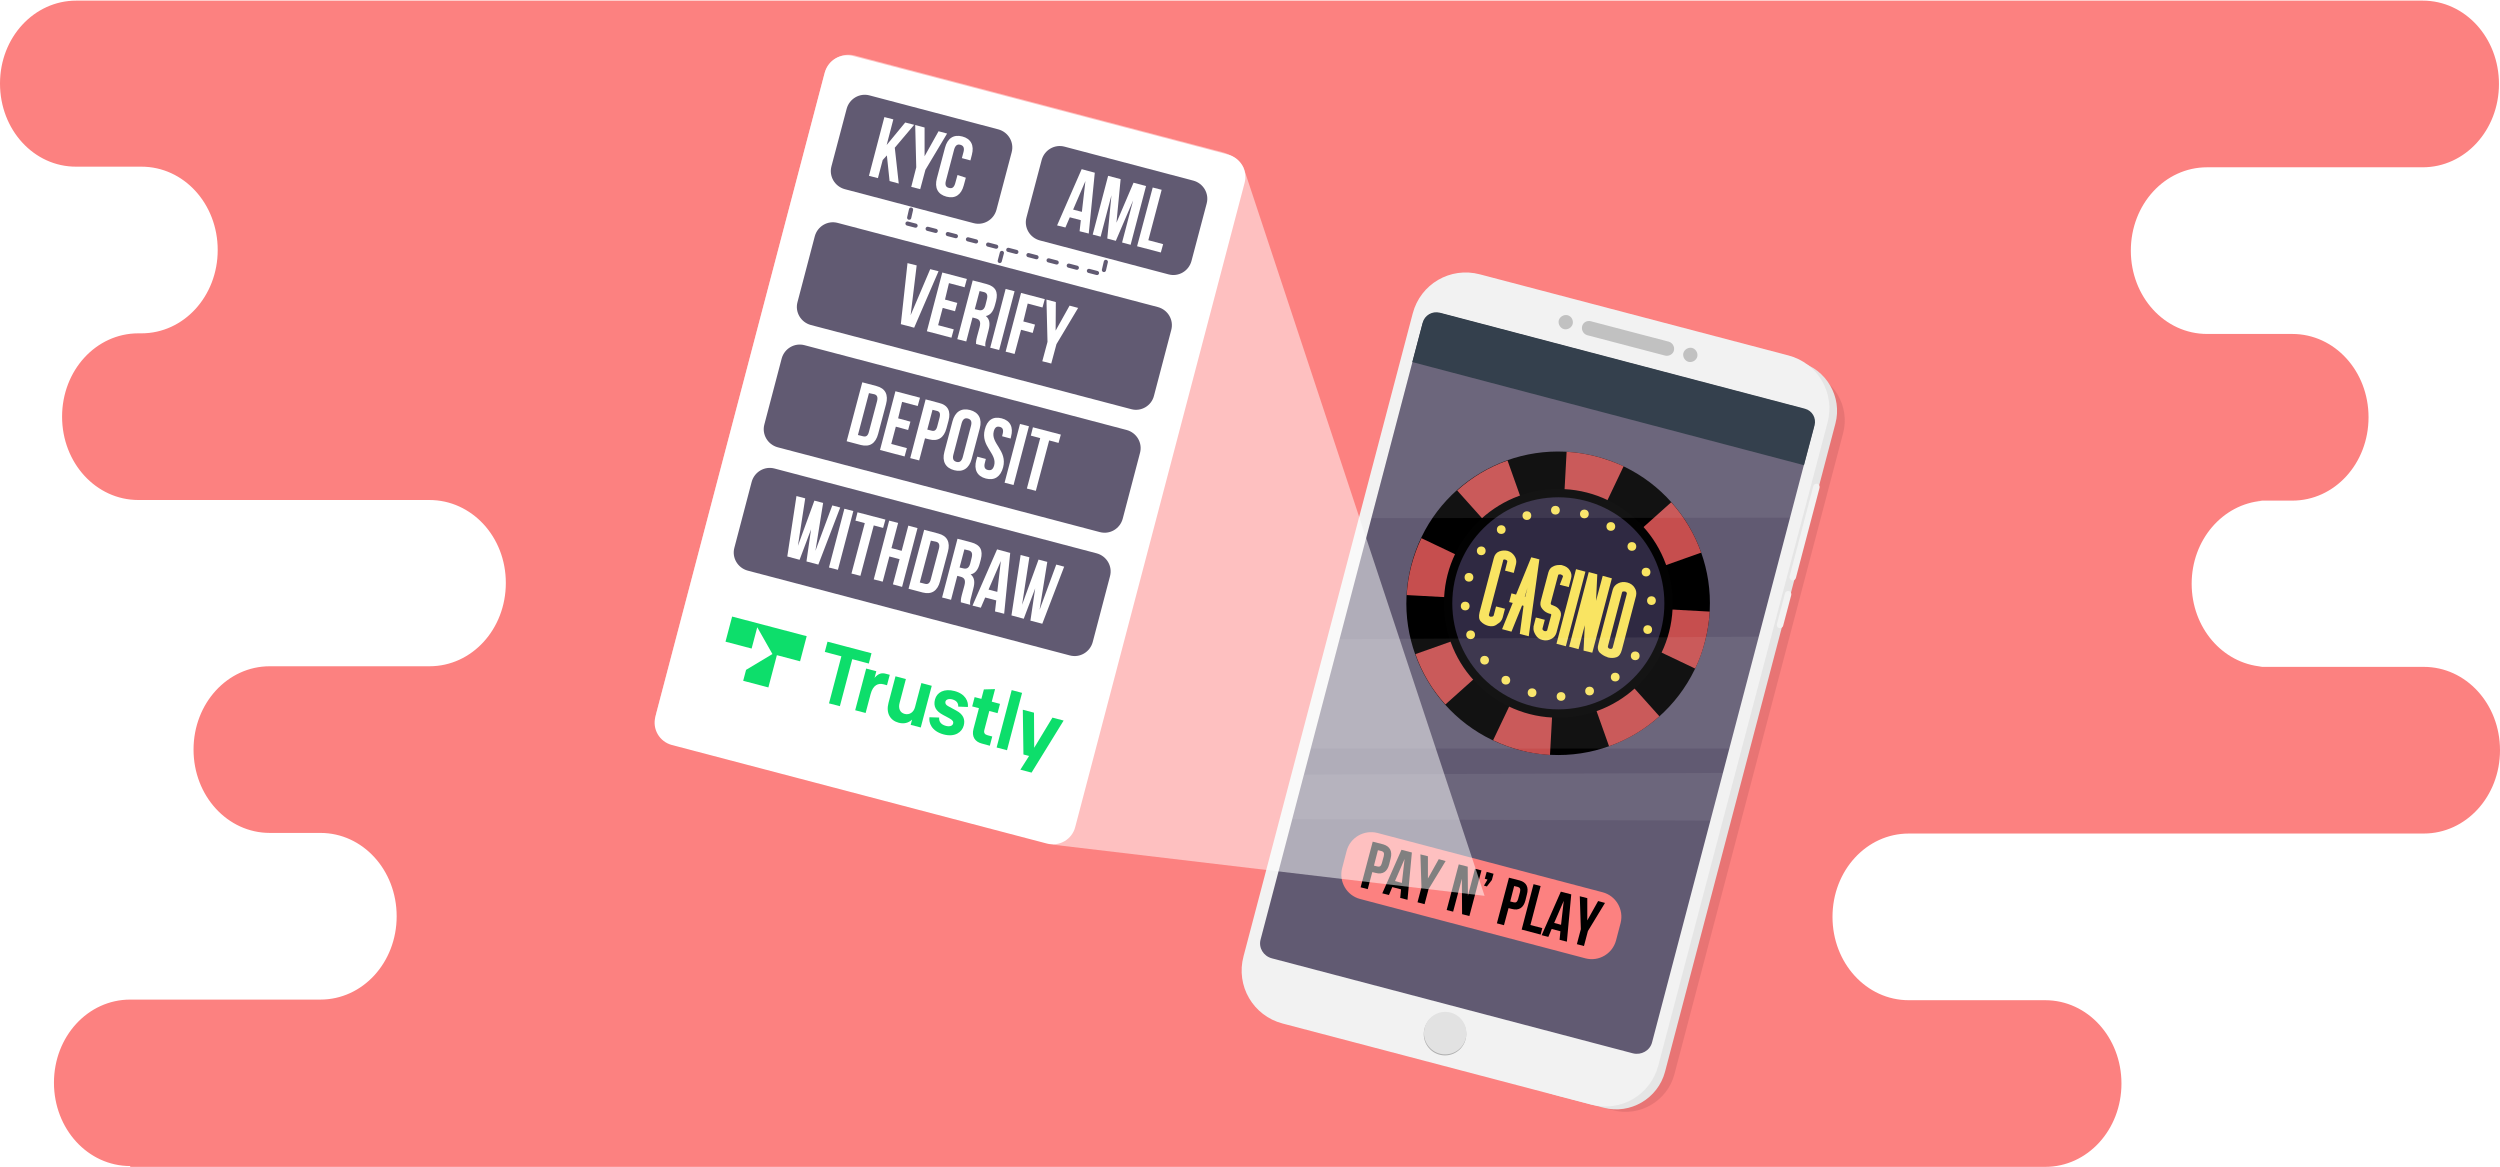 <?xml version="1.0" encoding="UTF-8"?> <!-- Generator: Adobe Illustrator 26.1.0, SVG Export Plug-In . SVG Version: 6.00 Build 0) --> <svg xmlns="http://www.w3.org/2000/svg" xmlns:xlink="http://www.w3.org/1999/xlink" version="1.1" id="Layer_1" x="0px" y="0px" viewBox="0 0 1200 560" style="enable-background:new 0 0 1200 560;" xml:space="preserve"> <style type="text/css"> .st0{fill-rule:evenodd;clip-rule:evenodd;fill:#DBEAFE;} .st1{fill:none;} .st2{fill:#FC8180;} .st3{fill:#FFFFFF;} .st4{fill:#615A72;} .st5{opacity:0;fill:#514D60;} .st6{fill:#DBEAFE;} .st7{fill-rule:evenodd;clip-rule:evenodd;fill:#494456;} .st8{fill-rule:evenodd;clip-rule:evenodd;fill:#605870;stroke:#494456;stroke-miterlimit:10;} .st9{fill:#EFF5FF;} .st10{fill:#DBEAFF;} .st11{fill-rule:evenodd;clip-rule:evenodd;fill:#FBC23C;} .st12{opacity:0.1;fill-rule:evenodd;clip-rule:evenodd;enable-background:new ;} .st13{fill-rule:evenodd;clip-rule:evenodd;fill:#FFFFFF;} .st14{fill-rule:evenodd;clip-rule:evenodd;fill:#FBC33C;} .st15{opacity:0.39;fill-rule:evenodd;clip-rule:evenodd;fill:#FDD454;} .st16{fill-rule:evenodd;clip-rule:evenodd;fill:#7D4621;} .st17{opacity:0.76;fill-rule:evenodd;clip-rule:evenodd;fill:#86B75F;} .st18{fill-rule:evenodd;clip-rule:evenodd;fill:#AADE87;} .st19{fill:#E6E7E8;} .st20{fill-rule:evenodd;clip-rule:evenodd;fill:#FCF5FA;} .st21{fill:#99C67B;} .st22{fill-rule:evenodd;clip-rule:evenodd;fill:#FC8180;} .st23{fill:#CECBCB;} .st24{fill:#DA4643;} .st25{fill:#DD6868;} .st26{fill:#B73B3B;} .st27{fill:none;stroke:#615A72;stroke-width:10;stroke-linecap:round;stroke-miterlimit:10;} .st28{fill:none;stroke:#615A72;stroke-width:10;stroke-linecap:round;stroke-miterlimit:10;stroke-dasharray:4.247,21.235;} .st29{fill:none;stroke:#615A72;stroke-width:10;stroke-linecap:round;stroke-miterlimit:10;stroke-dasharray:3.49,17.453;} .st30{fill:none;stroke:#615A72;stroke-width:10;stroke-linecap:round;stroke-miterlimit:10;stroke-dasharray:4.187,20.937;} .st31{fill:#DBDBDA;} .st32{fill:#CCCECB;} .st33{fill:#E8E7E7;} .st34{fill:#E5E6E6;} .st35{opacity:0.7;fill-rule:evenodd;clip-rule:evenodd;fill:#AADE87;} .st36{fill:#008AC9;} .st37{fill:#E3001B;} .st38{fill:#F69220;} .st39{fill:#606060;} .st40{clip-path:url(#SVGID_00000092458361652134709810000005622982623594174607_);} .st41{fill:url(#path10283_00000077287942818382829550000007401194090341730439_);} .st42{fill:#231F20;} .st43{fill:#FF5F00;} .st44{fill:#EB001B;} .st45{fill:#F79E1B;} .st46{fill:#414141;} .st47{fill:#BD202E;} .st48{fill:#F7931A;} .st49{fill:#4D4D4D;} .st50{fill:#FF0000;} .st51{fill:url(#SVGID_00000092440248564885414660000005586267916050221737_);} .st52{fill:url(#SVGID_00000096770531656812525210000017344241126241689731_);} .st53{fill:#E7E6E6;} .st54{fill:url(#SVGID_00000157279742679400070370000007635516688356184996_);} .st55{fill:url(#SVGID_00000024001230704450228440000005771474231228049830_);} .st56{opacity:0.71;fill:url(#SVGID_00000111185319865720413840000009552312639058374836_);enable-background:new ;} .st57{fill:url(#SVGID_00000170984087059728311780000001461705235908198307_);} .st58{opacity:0.57;fill:#1887B2;enable-background:new ;} .st59{fill:#2D9DD3;} .st60{fill:#FBC33C;} .st61{opacity:0.38;fill:#615A72;} .st62{fill:#8F88A5;} .st63{opacity:0.75;fill:#615A72;} .st64{opacity:0.79;} .st65{fill-rule:evenodd;clip-rule:evenodd;fill:#FFAB06;} .st66{fill-rule:evenodd;clip-rule:evenodd;fill:#FFBB35;} .st67{fill-rule:evenodd;clip-rule:evenodd;fill:#FFD581;} .st68{opacity:0.103;} .st69{fill:#F9F9F9;} .st70{fill:#C16161;} .st71{fill:url(#SVGID_00000101799064733257715330000003164100168829920130_);} .st72{fill:url(#SVGID_00000175318848407836939930000015491423428087691173_);} .st73{fill:url(#SVGID_00000087372048061184666170000002673091549321029014_);} .st74{fill:url(#SVGID_00000065753911252297407780000004720908363480875138_);} .st75{fill:url(#SVGID_00000094576161759034086010000001318929219240389795_);} .st76{fill:url(#SVGID_00000025434778054469038350000013622372414168867717_);} .st77{fill:url(#SVGID_00000090977860870329391160000001252812072780439949_);} .st78{fill:url(#SVGID_00000164471805791749782270000002050429972308790967_);} .st79{fill:url(#SVGID_00000150060143473386548930000014895410388561659322_);} .st80{fill:url(#SVGID_00000101103140220938299920000003828694605060103562_);} .st81{fill:url(#SVGID_00000129179280982264972140000003549059656842290860_);} .st82{fill:url(#SVGID_00000154397646798930773730000017671035322038733952_);} .st83{fill:url(#SVGID_00000042699026204215707320000006581369664697785535_);} .st84{fill:url(#SVGID_00000157296231157857843900000001583410346420445089_);} .st85{fill:url(#SVGID_00000125598008133422824100000015345059986269204655_);} .st86{fill:url(#SVGID_00000166654734785215649320000005047113162748104600_);} .st87{fill:url(#SVGID_00000016060826324468086520000002090732722465877397_);} .st88{fill:url(#SVGID_00000167391114425836298020000014865004054935008442_);} .st89{fill:url(#SVGID_00000042732451328667567020000003333579414859038871_);stroke:#5E5E5E;stroke-width:0.5;stroke-miterlimit:10;} .st90{fill:#EBEAD9;} .st91{fill:#AADE87;} .st92{fill:#B5B5B5;} .st93{fill:#00A3E9;} .st94{fill:#37373A;} .st95{fill:#1A1A1A;} .st96{fill:#11466B;} .st97{fill:#FF9735;} .st98{fill-rule:evenodd;clip-rule:evenodd;fill:#FF0000;} .st99{fill:#036B87;} .st100{fill:#0296C9;} .st101{opacity:0.6;fill:#BA8C25;} .st102{fill:#8EB76E;} .st103{fill:#FCFCFC;} .st104{fill:#BF550C;} .st105{fill:#F97923;} .st106{opacity:0.45;fill:#F99755;} .st107{fill:#545172;} .st108{fill:#716B94;} .st109{opacity:0.45;fill:#8480AA;} .st110{fill:#FAFAFC;} .st111{opacity:0.45;fill:#F9C364;} .st112{opacity:0.5;fill:#077CA5;} .st113{opacity:0.35;fill:#C0ED9D;} .st114{fill-rule:evenodd;clip-rule:evenodd;fill:#00A3E9;} .st115{opacity:0.79;fill:#0285B2;} .st116{fill-rule:evenodd;clip-rule:evenodd;fill:#F79500;} .st117{fill-rule:evenodd;clip-rule:evenodd;fill:#FFE365;} .st118{fill-rule:evenodd;clip-rule:evenodd;fill:#E5E5E5;} .st119{fill-rule:evenodd;clip-rule:evenodd;fill:#D1D1D1;} .st120{fill:#CD1E2F;} .st121{fill-rule:evenodd;clip-rule:evenodd;fill:#F8DF3A;} .st122{fill-rule:evenodd;clip-rule:evenodd;fill:#F59300;} .st123{fill-rule:evenodd;clip-rule:evenodd;fill:#CD1E2F;stroke:#F79500;stroke-width:3;stroke-miterlimit:10;} .st124{fill:#CD3414;} .st125{opacity:0.7;} .st126{fill:#FFCE45;} .st127{fill:#FE5629;} .st128{fill:#FCAB28;} .st129{fill:#FFD733;} .st130{fill:#FFE266;} .st131{fill:#FFE266;stroke:#F9F9F7;stroke-width:3;stroke-miterlimit:10;} .st132{fill:#615A72;stroke:#FFFFFF;stroke-width:5.000000e-02;stroke-miterlimit:10;} .st133{fill-rule:evenodd;clip-rule:evenodd;fill:#615A72;stroke:#FFFFFF;stroke-width:5.000000e-02;stroke-miterlimit:10;} .st134{fill:#272728;} .st135{fill:#161616;} .st136{fill:#444444;} .st137{opacity:0.42;fill:#272728;} .st138{fill:#615A72;stroke:#FFFFFF;stroke-miterlimit:10;} .st139{fill:none;stroke:#444444;stroke-width:6;stroke-miterlimit:10;} .st140{fill-rule:evenodd;clip-rule:evenodd;fill:#2E3235;} .st141{fill-rule:evenodd;clip-rule:evenodd;fill:#E5E5E0;} .st142{fill-rule:evenodd;clip-rule:evenodd;fill:#000268;} .st143{fill-rule:evenodd;clip-rule:evenodd;fill:#FF0007;} .st144{opacity:0.3;fill-rule:evenodd;clip-rule:evenodd;fill:url(#SVGID_00000015323504069301100630000006007649161841451195_);} .st145{opacity:0.35;fill-rule:evenodd;clip-rule:evenodd;fill:#ADA7C9;} .st146{fill:#13252F;} .st147{fill:#AC4208;} .st148{fill:#38A995;} .st149{fill:#5CD6C1;} .st150{fill:#FFD86F;} .st151{fill:#A05849;} .st152{fill:#9D3208;} .st153{fill:#60E0CB;} .st154{fill:#3AB09C;} .st155{fill:#FE9290;} .st156{fill:#FF604B;} .st157{fill:#A25450;} .st158{fill:#E6B648;} .st159{fill:#FBC33C;stroke:#FFFFFF;stroke-width:3;stroke-miterlimit:10;} .st160{fill:#37373A;stroke:#FCFCFC;stroke-width:3;stroke-miterlimit:10;} .st161{fill:#FCFCFC;stroke:#21A73F;stroke-width:3;stroke-miterlimit:10;} .st162{fill:#FFC2C2;} .st163{fill:#FF5A51;} .st164{clip-path:url(#SVGID_00000041983919601698842950000002628006367391406247_);} .st165{fill-rule:evenodd;clip-rule:evenodd;fill:#21A73F;} .st166{fill:#FDFEFD;} .st167{fill:#0ADF65;} .st168{fill:#0EDF67;} .st169{fill:#16E06C;} .st170{fill:#01DF63;} .st171{fill:#FCFEFD;} .st172{fill:#18E16D;} .st173{fill:#1AE16D;} .st174{fill:#A9E0E5;} .st175{clip-path:url(#SVGID_00000131368731104332233170000007741593882971028613_);fill:#FFFFFF;} .st176{clip-path:url(#SVGID_00000131368731104332233170000007741593882971028613_);} .st177{fill:#C17E2F;} .st178{clip-path:url(#SVGID_00000071544996586331508310000012422372897148629435_);fill:#DBA78A;} .st179{fill:#FBD1B9;} .st180{fill:#FFB753;} .st181{fill:#262B44;} .st182{fill:#E8525F;} .st183{fill:#C62F45;} .st184{fill:#521F4D;} .st185{fill:#E5B59E;} .st186{fill:#AAAAAA;} .st187{fill:#8C8C8C;} .st188{fill:#CECECE;} .st189{fill:#FFE6E1;} .st190{fill:#EE938B;} .st191{fill:#D16363;} .st192{fill:#FFB647;} .st193{fill:#EDB8B7;} .st194{fill:#8FA5E8;} .st195{opacity:0.53;} .st196{fill:#D39898;} .st197{opacity:0.5;fill:#D39898;} .st198{fill:#F4BEAB;} .st199{opacity:0.6;} .st200{fill:#CE9A8A;} .st201{fill:none;stroke:#615A72;stroke-width:2;stroke-linecap:round;stroke-miterlimit:10;} .st202{fill:none;stroke:#615A72;stroke-width:2;stroke-linecap:round;stroke-miterlimit:10;stroke-dasharray:2.261,3.957;} .st203{fill:none;stroke:#615A72;stroke-width:2;stroke-linecap:round;stroke-miterlimit:10;stroke-dasharray:4.467,7.817;} .st204{fill:#161515;} .st205{fill:#232323;} .st206{fill:#353535;} .st207{fill:#7C7C7C;} .st208{fill:#E5E3E3;} .st209{opacity:0.22;fill-rule:evenodd;clip-rule:evenodd;fill:#FFFFFF;} .st210{opacity:0.33;fill-rule:evenodd;clip-rule:evenodd;fill:#FFFFFF;} .st211{fill-rule:evenodd;clip-rule:evenodd;fill:#D4E7EE;} .st212{fill:#D4E7EE;} .st213{fill-rule:evenodd;clip-rule:evenodd;fill:#D8D8D8;} .st214{fill:#7DB254;} .st215{fill:#EDA845;} .st216{fill:#D1D9E0;} .st217{fill:#2B3D55;} .st218{filter:url(#Adobe_OpacityMaskFilter);} .st219{filter:url(#Adobe_OpacityMaskFilter_00000168106654464237713650000014766726425256850863_);} .st220{mask:url(#XMLID_00000010284165123774650930000004382548558193611911_);fill:url(#XMLID_00000173852724665292824130000006658686395854447760_);} .st221{filter:url(#Adobe_OpacityMaskFilter_00000142149050508526619910000013959128713397900952_);} .st222{filter:url(#Adobe_OpacityMaskFilter_00000029035626268867541710000006746996565304640164_);} .st223{mask:url(#XMLID_00000152949573888382305600000008635703623363473285_);fill:url(#XMLID_00000046342027460654823300000011242828865988874396_);} .st224{opacity:0.2;fill:url(#XMLID_00000039843575389807810290000001619462893709623482_);} .st225{fill:#E0D5A8;} .st226{clip-path:url(#XMLID_00000093879952948842104590000007229855670974542470_);} .st227{fill-rule:evenodd;clip-rule:evenodd;fill:#E0D5A8;} .st228{clip-path:url(#SVGID_00000075875910711021064860000014734639774796030141_);} .st229{fill:#FFBE57;} .st230{fill:#4C4C4C;} .st231{fill:#51504F;} .st232{fill-rule:evenodd;clip-rule:evenodd;fill:#455A75;} .st233{fill-rule:evenodd;clip-rule:evenodd;fill:#CCCCCC;} .st234{fill:#35241A;} .st235{fill:#455A75;} .st236{fill-rule:evenodd;clip-rule:evenodd;fill:#EDA845;} .st237{fill-rule:evenodd;clip-rule:evenodd;fill:url(#rect1061_00000053533003200431369310000006648645841257675191_);} .st238{fill:#B9736D;} .st239{fill-rule:evenodd;clip-rule:evenodd;fill:url(#path1137_00000060016888896190448550000016554658177852129707_);} .st240{fill-rule:evenodd;clip-rule:evenodd;fill:url(#path1149_00000031185194773998847070000011495635009417039764_);} .st241{fill-rule:evenodd;clip-rule:evenodd;fill:#334458;} .st242{fill:#FAFBFC;} .st243{fill-rule:evenodd;clip-rule:evenodd;fill:#EAEAEA;} .st244{fill:#CCCCCC;} .st245{fill:none;stroke:#615A72;stroke-width:10;stroke-linecap:round;stroke-miterlimit:10;stroke-dasharray:4.19,20.951;} .st246{fill:none;stroke:#615A72;stroke-width:10;stroke-linecap:round;stroke-miterlimit:10;stroke-dasharray:4.27,21.349;} .st247{fill:none;stroke:#615A72;stroke-width:10;stroke-linecap:round;stroke-miterlimit:10;stroke-dasharray:4.433,22.163;} .st248{opacity:0.5;fill-rule:evenodd;clip-rule:evenodd;fill:#FFFFFF;fill-opacity:0.201;} .st249{opacity:0.3;fill-rule:evenodd;clip-rule:evenodd;fill:#FFFFFF;fill-opacity:0.201;} .st250{fill-rule:evenodd;clip-rule:evenodd;fill:#615A72;} .st251{fill:#E0E1E2;} .st252{fill:#CCCDCE;} .st253{fill-rule:evenodd;clip-rule:evenodd;fill:#8D86A3;} .st254{fill:#8D86A3;} .st255{fill-rule:evenodd;clip-rule:evenodd;fill:#474354;} .st256{fill-rule:evenodd;clip-rule:evenodd;fill:#5B576B;} .st257{opacity:0.8;fill-rule:evenodd;clip-rule:evenodd;fill:#FBC33C;} .st258{fill:none;stroke:#FFFFFF;stroke-width:0.25;stroke-miterlimit:10;} .st259{enable-background:new ;} .st260{fill:#909090;} .st261{fill:#B0B0B0;} .st262{fill:#474354;} .st263{fill:#253B80;} .st264{fill:#179BD7;} .st265{fill:#222D65;} .st266{fill:#8AC45C;} .st267{opacity:0.3;fill-rule:evenodd;clip-rule:evenodd;fill:#ADA7C9;} .st268{opacity:0.2;fill-rule:evenodd;clip-rule:evenodd;fill:#FFFFFF;} .st269{fill:#2B1A04;} .st270{fill:#DBBBA9;} .st271{fill:#C68FE5;} .st272{fill:#E2C3AF;} .st273{fill:#79797A;} .st274{fill-rule:evenodd;clip-rule:evenodd;fill:#0296C9;} .st275{fill-rule:evenodd;clip-rule:evenodd;fill:#99B0DF;} .st276{fill-rule:evenodd;clip-rule:evenodd;fill:#7E97C8;} .st277{fill-rule:evenodd;clip-rule:evenodd;fill:#B5C7E2;} .st278{fill-rule:evenodd;clip-rule:evenodd;fill:#03708E;} .st279{fill-rule:evenodd;clip-rule:evenodd;fill:#365489;} .st280{fill-rule:evenodd;clip-rule:evenodd;fill:#03A5DD;} .st281{fill-rule:evenodd;clip-rule:evenodd;fill:#273F69;} .st282{fill-rule:evenodd;clip-rule:evenodd;fill:#068EB2;} .st283{fill-rule:evenodd;clip-rule:evenodd;fill:#D5DFF3;} .st284{fill:#B78C04;} .st285{fill:#E1B303;} .st286{fill:#047399;} .st287{fill:#00AEFF;} .st288{fill:#D86C6C;} .st289{fill:#F9CD6B;} .st290{fill:#EEE6C8;} .st291{opacity:0.8;} .st292{fill:#5F96B6;} .st293{fill:none;stroke:#FCFCFC;stroke-miterlimit:10;} .st294{fill-rule:evenodd;clip-rule:evenodd;fill:#DDDDDD;} .st295{fill-rule:evenodd;clip-rule:evenodd;fill:#848D96;} .st296{fill-rule:evenodd;clip-rule:evenodd;fill:#25323F;} .st297{fill-rule:evenodd;clip-rule:evenodd;fill:#AFAFAF;} .st298{fill-rule:evenodd;clip-rule:evenodd;fill:#E2E2E2;} .st299{fill:#6B7A8C;} .st300{fill:none;stroke:#615A72;stroke-width:10;stroke-linecap:round;stroke-miterlimit:10;stroke-dasharray:3.785,18.925;} .st301{fill:none;stroke:#615A72;stroke-width:10;stroke-linecap:round;stroke-miterlimit:10;stroke-dasharray:4.069,20.348;} .st302{fill:none;stroke:#615A72;stroke-width:10;stroke-linecap:round;stroke-miterlimit:10;stroke-dasharray:3.958,19.788;} .st303{fill:url(#SVGID_00000124141570302499162090000013422230429865096089_);} .st304{fill-rule:evenodd;clip-rule:evenodd;fill:#029CD1;} .st305{fill-rule:evenodd;clip-rule:evenodd;fill:#B2B2B2;} .st306{fill-rule:evenodd;clip-rule:evenodd;fill:#BFBFBF;} .st307{fill-rule:evenodd;clip-rule:evenodd;fill:#FCFCFC;} .st308{fill:#25323F;} .st309{fill:#E3F1FC;} .st310{fill:url(#SVGID_00000049924953880648444570000005041361319656093097_);} .st311{fill:url(#SVGID_00000128487158863641370730000001514085080103106947_);} .st312{fill:#25323F;stroke:#25323F;stroke-miterlimit:10;} .st313{fill:#029CD1;} .st314{fill:#99A5AA;} .st315{fill-rule:evenodd;clip-rule:evenodd;fill:#141C23;} .st316{fill:#FCFCFC;stroke:#FCFCFC;stroke-width:0.2;stroke-miterlimit:10;} .st317{fill-rule:evenodd;clip-rule:evenodd;fill:#C16161;} .st318{fill:#FCFCFC;stroke:#FCFCFC;stroke-width:0.151;stroke-miterlimit:7.541;} .st319{fill:#FCFCFC;stroke:#FCFCFC;stroke-width:0.128;stroke-miterlimit:6.393;} .st320{fill-rule:evenodd;clip-rule:evenodd;fill:#569624;} .st321{fill-rule:evenodd;clip-rule:evenodd;fill:#20510E;} .st322{fill:#FCFCFC;stroke:#FCFCFC;stroke-width:8.916136e-02;stroke-miterlimit:4.458;} .st323{fill:#FCFCFC;stroke:#FCFCFC;stroke-width:0.108;stroke-miterlimit:5.41;} .st324{fill:#CCB07F;} .st325{fill:#AD9368;} .st326{fill:#3F331F;} .st327{opacity:0.26;} .st328{fill:#E86D00;} .st329{fill:#FFA100;} .st330{fill:#FFE798;} .st331{fill:#FFCA10;} .st332{fill:#FFE777;} .st333{fill:#FED023;} .st334{fill:#E3B81E;} .st335{opacity:0.15;fill:#F4773C;} .st336{fill:#429B5F;} .st337{fill:#38844E;} .st338{fill:#BFF4BA;} .st339{fill:#AAE5A3;} .st340{fill:#44BC58;} .st341{fill:#2C9B39;} .st342{opacity:0.5;} .st343{opacity:0.3;} .st344{fill:#3D9155;} .st345{fill:#51AF6C;} .st346{fill:#A0D89A;} .st347{fill:#B7CCE2;} .st348{fill:#F4C253;} .st349{fill:#D83535;} .st350{opacity:0.5;fill:#F4C253;} .st351{opacity:0.1;fill:#03BAF9;} .st352{fill:#F6B53E;} .st353{opacity:0.3;fill:#FFE0A7;} .st354{fill:#FFEB70;} .st355{fill:none;stroke:#615A72;stroke-width:10;stroke-linecap:round;stroke-miterlimit:10;stroke-dasharray:3.925,19.626;} .st356{fill:none;stroke:#615A72;stroke-width:10;stroke-linecap:round;stroke-miterlimit:10;stroke-dasharray:4.074,20.372;} .st357{fill:none;stroke:#615A72;stroke-width:10;stroke-linecap:round;stroke-miterlimit:10;stroke-dasharray:3.877,19.388;} .st358{opacity:0.2;fill-rule:evenodd;clip-rule:evenodd;fill:#FFE6BD;} .st359{fill:#0591C1;} .st360{fill:#70CCDA;} .st361{fill:#C6EBF0;} .st362{fill:#10AAC1;} .st363{fill:#0C8091;} .st364{fill:url(#SVGID_00000118372876606925265470000012995867565954829204_);} .st365{fill:url(#SVGID_00000180356835403100407700000012472069189659706004_);} .st366{fill:url(#SVGID_00000127727666123356700540000013658359256532461974_);} .st367{fill:url(#SVGID_00000010288219850143891150000016521129591995691421_);} .st368{fill:url(#SVGID_00000174592595583191505700000015565014605475683507_);} .st369{fill:url(#SVGID_00000064354276164087626450000015041759895715755397_);} .st370{fill:url(#SVGID_00000096782275310256281910000013772215190075719327_);} .st371{fill:url(#SVGID_00000039093409992118248290000018408604894348701886_);} .st372{fill:url(#SVGID_00000098912268330307965460000000726363692584093341_);} .st373{fill:url(#SVGID_00000181064299408405417580000000443354357650289322_);} .st374{fill:#F4F4F4;} .st375{fill-rule:evenodd;clip-rule:evenodd;fill:none;stroke:#7DB254;stroke-width:3;stroke-miterlimit:10;} .st376{fill:#5E0B24;stroke:#E0BF7E;stroke-miterlimit:10;} .st377{fill:#E0CAA4;stroke:#5E0B24;stroke-miterlimit:10;} .st378{fill:#5E0B24;stroke:#D19E43;stroke-miterlimit:10;} .st379{fill:#2F2942;stroke:#CC3232;stroke-width:7;stroke-miterlimit:10;} .st380{fill:#F9E462;} .st381{fill:#F7F7F9;} .st382{fill:#2F2942;} .st383{fill:#1C1928;} .st384{fill:#2E3C51;} .st385{fill:#3D4C5E;} .st386{fill:#1D2633;} .st387{fill:#C5D7DC;} .st388{fill:#CC3232;} .st389{fill:none;stroke:#615A72;stroke-width:10;stroke-linecap:round;stroke-miterlimit:10;stroke-dasharray:3.919,19.594;} .st390{fill:none;stroke:#615A72;stroke-width:10;stroke-linecap:round;stroke-miterlimit:10;stroke-dasharray:4.224,21.12;} .st391{fill:none;stroke:#615A72;stroke-width:10;stroke-linecap:round;stroke-miterlimit:10;stroke-dasharray:4.016,20.08;} .st392{fill:#0072D6;} .st393{fill:#1E80D6;} .st394{fill:#52AEFF;} .st395{opacity:0.32;fill:#A6A6A6;} .st396{opacity:0.68;fill:#A6A6A6;} .st397{fill:#A6A6A6;} .st398{opacity:0.5;fill:#D3D3D3;} .st399{opacity:0.5;fill:#B2B2B2;} .st400{opacity:0.5;fill-rule:evenodd;clip-rule:evenodd;fill:#B2B2B2;} .st401{fill-rule:evenodd;clip-rule:evenodd;fill:#E87474;} .st402{fill-rule:evenodd;clip-rule:evenodd;fill:#F2F2F2;} .st403{fill-rule:evenodd;clip-rule:evenodd;fill:#C1C1C1;} .st404{fill-rule:evenodd;clip-rule:evenodd;} .st405{fill-rule:evenodd;clip-rule:evenodd;fill:#C64E4E;} .st406{fill:#2F2942;stroke:#020202;stroke-width:4;stroke-miterlimit:10;} .st407{opacity:0.5;fill-rule:evenodd;clip-rule:evenodd;fill:#FFFFFF;} .st408{fill:#0DDE6B;} .st409{fill:none;stroke:#615A72;stroke-width:2;stroke-linecap:round;stroke-miterlimit:10;stroke-dasharray:4,6;} .st410{opacity:0.35;fill-rule:evenodd;clip-rule:evenodd;fill:#FFFFFF;fill-opacity:0.201;} </style> <g> <path id="rect847_00000124150313893301287240000007025154645742007460_" class="st22" d="M62.5,559.7c-20.3,0-36.6-17.8-36.6-40 c0-22.2,16.3-39.9,36.6-39.9h91.3c20.3,0,36.6-17.8,36.6-40s-16.3-40-36.6-40h-24.3c-20.3,0-36.6-17.8-36.6-40s16.3-40,36.6-40 h76.7c20.3,0,36.6-17.8,36.6-40c0-22.2-16.4-39.8-36.7-39.8H66.4c-20.3,0-36.6-17.8-36.6-40s16.3-40,36.6-40h1.5 c20.3,0,36.6-17.8,36.6-40s-16.3-40-36.6-40H36.6C16.3,80.1,0,62.3,0,40.1C0,17.9,16.4,0.3,36.6,0.3l1126.3,0 c20.3,0,36.6,17.8,36.6,40s-16.3,40-36.6,40h-103.5c-20.3,0-36.6,17.8-36.6,40s16.3,40,36.6,40h40.9c20.3,0,36.6,17.8,36.6,40 s-16.3,40-36.6,40h-17.4c0.9,0,1.9,0,2.9,0.1c-18.9,1.6-33.8,18.7-33.8,39.8c0,21.1,14.8,38.2,33.8,39.8c-0.9,0.1-1.9,0.1-2.9,0.1 h80.5c20.3,0,36.6,17.8,36.6,40s-16.3,40-36.6,40H916.2c-20.3,0-36.6,17.8-36.6,40s16.3,40,36.6,40h65.5c20.3,0,36.6,17.8,36.6,40 s-16.3,40-36.6,40H62.5V559.7z"></path> <g> <path class="st401" d="M750.6,526.7l23.6,6.2c12.8,3.4,26.1-4.4,29.5-17.2l81-307.8c3.4-12.8-4.4-26.1-17.2-29.5l-23.6-6.2 c-12.8-3.4-26.1,4.4-29.5,17.2l-81,307.8C730.1,510.1,737.8,523.4,750.6,526.7z"></path> <g> <path class="st118" d="M746.1,525.5l23.6,6.2c12.8,3.4,26.1-4.4,29.5-17.2L881,203.3c3.4-12.8-4.4-26.1-17.2-29.5l-23.6-6.2 c-12.8-3.4-26.1,4.4-29.5,17.2l-81.9,311.2C725.5,508.9,733.2,522.2,746.1,525.5z"></path> <g> <g> <g> <g> <g> <g> <g> <g> <path id="rect1274_00000085932900122819577360000012420267523042692275_" class="st402" d="M710.4,131.7l148,38.9 c14.2,3.7,22.6,18.1,18.8,32.3l-81.2,308.5c-3.7,14.2-18.1,22.6-32.3,18.8l-148-38.9c-14.2-3.7-22.6-18.1-18.8-32.3 l81.2-308.5C681.8,136.3,696.2,127.9,710.4,131.7z"></path> <path id="rect1292_00000050632981606477097700000003896669338260058802_" class="st250" d="M691.9,150.5l173.3,45.6 c4.1,1.1,6.5,5.1,5.4,9.1L793,500.3c-1,4-5.2,6.3-9.2,5.3L610.5,460c-4.1-1.1-6.5-5.1-5.4-9.1l77.6-295.1 C683.7,151.7,687.9,149.4,691.9,150.5L691.9,150.5z"></path> </g> <path id="rect1277_00000109743306057096559860000006227800009903677853_" class="st403" d="M763.6,154.2l37.4,9.8 c1.8,0.5,2.9,2.4,2.5,4.2s-2.4,2.9-4.2,2.5l-37.4-9.8c-1.8-0.5-2.9-2.4-2.5-4.2C759.8,154.8,761.7,153.7,763.6,154.2z"></path> <path id="path1285_00000117646958487941498330000018141721631583534208_" class="st403" d="M754.9,155.5 c-0.5,1.8-2.4,2.9-4.2,2.5h0c-1.8-0.5-2.9-2.4-2.5-4.2l0,0c0.5-1.8,2.4-2.9,4.2-2.5v0 C754.2,151.7,755.3,153.6,754.9,155.5L754.9,155.5z"></path> <path id="path1288_00000120560448752892644690000008295412597554338969_" class="st403" d="M814.7,171.2 c-0.5,1.8-2.4,2.9-4.2,2.5v0c-1.8-0.5-2.9-2.4-2.5-4.2l0,0c0.5-1.8,2.4-2.9,4.2-2.5h0C814,167.5,815.1,169.4,814.7,171.2 L814.7,171.2z"></path> </g> <path class="st296" d="M865.9,223.3l-188-49.5l5-18.9c0.9-3.6,4.6-5.7,8.2-4.8l175.3,46.1c3.4,0.9,5.5,4.4,4.6,7.9 L865.9,223.3z"></path> <g> <circle class="st297" cx="693.6" cy="496.4" r="10.2"></circle> <circle class="st298" cx="693.7" cy="495.9" r="10.2"></circle> </g> </g> </g> <g> <g id="g2172_00000072967209048905322740000004864527651022956697_" transform="rotate(28.228,72.396,1951.287)"> <path id="path2148_00000115489565747079127080000016201075598564229052_" class="st404" d="M-47.7,150.2 c9.7,39-14.1,78.5-53.2,88.2c-39,9.7-78.5-14.1-88.2-53.2c-9.7-39,14.1-78.5,53.2-88.2S-57.3,111.2-47.7,150.2z"></path> <path id="path2150_00000171688252093292730790000004976938690946704047_" class="st405" d="M-135.8,97 c-4.6,1.1-9.1,2.7-13.4,4.7l30.9,65.9l-3.5-72.7C-126.6,95.2-131.2,95.9-135.8,97z M-118.3,167.7l48.9-53.9 c-7-6.4-15.2-11.3-24.1-14.5L-118.3,167.7z M-118.3,167.7l72.7-3.5c-0.2-4.7-0.9-9.4-2.1-14c-1.1-4.6-2.7-9.1-4.7-13.4 L-118.3,167.7z M-118.3,167.7l53.9,48.9c6.4-7,11.3-15.2,14.5-24.1L-118.3,167.7z M-118.3,167.7l3.5,72.7 c4.7-0.2,9.4-0.9,14-2c4.6-1.1,9.1-2.7,13.4-4.7L-118.3,167.7z M-118.3,167.7l-48.9,53.9c7,6.4,15.2,11.3,24.1,14.5 L-118.3,167.7z M-118.3,167.7l-72.7,3.5c0.2,4.7,0.9,9.4,2,14c1.1,4.6,2.7,9.1,4.7,13.4L-118.3,167.7z M-118.3,167.7 l-53.9-48.9c-6.4,7-11.3,15.2-14.5,24.1L-118.3,167.7z"></path> </g> <g> <g> <circle class="st406" cx="748" cy="289.6" r="52.9"></circle> <g> <path class="st380" d="M714.3,300.4c-1.4-0.4-2.6-1.1-3.5-2.1c-0.9-0.9-1.1-2.4-0.6-4.4l6.8-25.9 c0.4-1.7,1.3-2.8,2.6-3.3c1.3-0.5,2.6-0.6,4-0.3c1.4,0.4,2.5,1.2,3.3,2.4c0.9,1.3,1.1,2.6,0.8,3.9l-1.1,4.3l-4.2-1.1 l1.1-4.3c0.1-0.2,0-0.4-0.2-0.6c-0.2-0.2-0.5-0.3-0.8-0.4c-0.3-0.1-0.6-0.1-0.7,0c-0.2,0.1-0.3,0.2-0.3,0.3 c0,0,0,0.1,0,0.1c0,0,0,0.1,0,0.1l-6.8,25.9c-0.1,0.3,0,0.5,0.1,0.6c0.1,0.1,0.3,0.3,0.4,0.4c0.1,0,0.1,0,0.2,0 c0,0,0.1,0,0.1,0c0,0,0.1,0,0.1,0c0,0,0,0,0.1,0c0.3,0,0.5,0,0.8-0.1c0.3-0.1,0.4-0.3,0.5-0.6l1.1-4.2l4.3,1.1l-1.1,4.2 c-0.4,1.4-1.2,2.4-2.5,3.1C717.4,300.7,715.9,300.8,714.3,300.4L714.3,300.4z"></path> <path class="st380" d="M731.3,290.8l-0.7-0.2l-5.1,12.6l-4.5-1.2l5.1-12.6l-1.7-0.4l1.1-4.2l2.2,0.6l7.3-17.9l3.9,1 l-5.1,36.9l-4.3-1.1L731.3,290.8z M732.1,286.5l1.1-4.4l-1.3,4.3L732.1,286.5z"></path> <path class="st380" d="M750.2,276.8c0.1-0.2,0-0.5-0.2-0.6c-0.2-0.2-0.4-0.3-0.7-0.4c-0.1,0-0.1,0-0.2-0.1s-0.1,0-0.2,0 c-0.2,0-0.4,0-0.6,0c-0.2,0-0.3,0.2-0.4,0.4l-3.5,13.2c-0.1,0.3-0.1,0.6,0.1,0.8c0.2,0.2,0.3,0.3,0.6,0.4 c0,0,0.1,0,0.1,0c0.1,0,0.1,0,0.1,0c0.1,0,0.2,0,0.2,0.1s0.2,0,0.2,0.1c1.1,0.4,2.1,1,2.8,2c0.8,0.9,1,2.2,0.5,3.8 l-1.9,7.2c-0.4,1.3-1.2,2.4-2.5,3c-1.3,0.7-2.7,0.9-4.2,0.5c-1.4-0.3-2.5-1.1-3.3-2.4s-1.2-2.5-1-3.7c0-0.1,0-0.1,0-0.2 c0-0.1,0-0.1,0-0.2l1.1-4.3l4.3,1.1l-1.1,4.2c-0.1,0.2,0,0.5,0.2,0.7c0.2,0.2,0.4,0.4,0.7,0.5s0.6,0.1,0.9,0 c0.3-0.1,0.5-0.3,0.5-0.6l1.9-7.1c0-0.2,0-0.3-0.1-0.4s-0.3-0.1-0.4-0.2c0,0-0.1,0-0.1,0c0,0-0.1,0-0.1,0 c-0.3-0.1-0.6-0.2-0.9-0.3c-0.3-0.1-0.6-0.3-1-0.5c-0.8-0.5-1.5-1.2-2.1-2.1c-0.6-0.9-0.7-2.1-0.2-3.7l3.5-13.2 c0.4-1.3,1-2.3,2.1-2.8c1-0.6,2.1-0.8,3.2-0.8c0.3,0,0.6,0,0.8,0c0.3,0,0.5,0.1,0.8,0.2l0,0l0,0c1.5,0.4,2.7,1.2,3.4,2.4 c0.8,1.2,1,2.5,0.6,3.9l-1.1,4.1l-4.3-1.1L750.2,276.8z"></path> <path class="st380" d="M756.5,273.2l4.5,1.2l-9.4,35.8l-4.5-1.2L756.5,273.2z"></path> <path class="st380" d="M760.7,300.1l-3,11.5l-4.5-1.2l9.4-35.8l4.1,1.1l-0.6,12.7l3.2-12l4.4,1.2l-9.4,35.7l-4.2-1 L760.7,300.1z"></path> <path class="st380" d="M771.5,315.4c-1.4-0.4-2.6-1.2-3.6-2.1c-1-1-1.2-2.5-0.6-4.4l6.8-25.8c0.4-1.4,1.2-2.4,2.6-3.1 s2.8-0.8,4.4-0.4c1.5,0.4,2.7,1.2,3.5,2.5c0.8,1.2,1,2.5,0.7,3.9l-6.8,25.9c-0.5,2-1.4,3.2-2.7,3.6 c-1.2,0.4-2.5,0.4-3.9,0.1c0,0-0.1,0-0.1,0c0,0-0.1,0-0.1,0C771.6,315.4,771.6,315.4,771.5,315.4L771.5,315.4z M780.7,284.3c-0.1-0.1-0.3-0.3-0.5-0.3c-0.1,0-0.1-0.1-0.1-0.1s-0.1,0-0.1,0c-0.1,0-0.1,0-0.2,0c-0.1,0-0.1,0-0.2,0 c-0.2,0-0.4,0-0.6,0c-0.2,0.1-0.3,0.2-0.4,0.4l-6.8,25.9c-0.1,0.3,0,0.5,0.2,0.8c0.2,0.2,0.4,0.4,0.8,0.4 c0.3,0.1,0.6,0.1,0.8,0c0.2-0.1,0.4-0.3,0.5-0.6l6.8-25.9C780.8,284.6,780.8,284.5,780.7,284.3z"></path> </g> </g> <g> <g> <circle class="st380" cx="760.5" cy="246.7" r="2.1"></circle> <circle class="st380" cx="746.6" cy="244.9" r="2.1"></circle> <circle class="st380" cx="732.9" cy="247.5" r="2.1"></circle> <circle class="st380" cx="720.6" cy="254.2" r="2.1"></circle> <circle class="st380" cx="711" cy="264.4" r="2.1"></circle> <circle class="st380" cx="705.1" cy="277.1" r="2.1"></circle> <circle class="st380" cx="703.3" cy="290.9" r="2.1"></circle> <circle class="st380" cx="705.9" cy="304.7" r="2.1"></circle> <circle class="st380" cx="712.6" cy="316.9" r="2.1"></circle> <circle class="st380" cx="722.8" cy="326.5" r="2.1"></circle> <circle class="st380" cx="735.4" cy="332.5" r="2.1"></circle> <circle class="st380" cx="749.3" cy="334.3" r="2.1"></circle> <circle class="st380" cx="763" cy="331.7" r="2.1"></circle> <circle class="st380" cx="775.3" cy="325" r="2.1"></circle> <circle class="st380" cx="784.9" cy="314.8" r="2.1"></circle> <circle class="st380" cx="790.9" cy="302.2" r="2.1"></circle> <circle class="st380" cx="792.7" cy="288.3" r="2.1"></circle> <circle class="st380" cx="790.1" cy="274.6" r="2.1"></circle> <circle class="st380" cx="783.3" cy="262.3" r="2.1"></circle> <circle class="st380" cx="773.2" cy="252.7" r="2.1"></circle> </g> </g> </g> </g> </g> <g> <path class="st22" d="M761,460l-108.2-28.5c-6.4-1.7-10.2-8.3-8.6-14.7l2.2-8.4c1.7-6.4,8.3-10.2,14.7-8.6l108.2,28.5 c6.4,1.7,10.2,8.3,8.6,14.7l-2.2,8.4C774,457.8,767.4,461.7,761,460z"></path> <g> <path d="M667.5,412.1l-0.7,2.8c-0.9,3.5-3.1,5-6.5,4.1l-1.6-0.4l-2.2,8.2l-3.4-0.9l5.8-21.9l5.1,1.3 C667.2,406.3,668.4,408.6,667.5,412.1z M661.4,408.1l-1.9,7.4l1.6,0.4c1.1,0.3,1.8-0.1,2.2-1.6l0.9-3.3 c0.4-1.6-0.1-2.2-1.1-2.5L661.4,408.1z"></path> <path d="M675.6,431.9l-3.5-0.9l0.4-4.1l-4.2-1.1l-1.6,3.8l-3.2-0.8l9.2-20.9l5,1.3L675.6,431.9z M669.6,422.9l3.3,0.9 l1.3-11.5L669.6,422.9z"></path> <path d="M682.3,425.9l-0.5-15.8l3.6,0.9l0,10.7l5.2-9.3l3.3,0.9l-8.2,13.5l-1.9,7.2l-3.4-0.9L682.3,425.9z"></path> <path d="M701.7,421.8l-4.2,15.8l-3.1-0.8l5.8-21.9l4.3,1.1l0.1,14L708,417l3.1,0.8l-5.8,21.9l-3.5-0.9L701.7,421.8z"></path> <path d="M712.7,421.8l0.9-3.3l3.3,0.9l-0.8,3l-2.4,3.1l-1.4-0.4l1.7-2.9L712.7,421.8z"></path> <path d="M732.9,429.4l-0.7,2.8c-0.9,3.5-3.1,5-6.5,4.1l-1.6-0.4l-2.2,8.2l-3.4-0.9l5.8-21.9l5.1,1.3 C732.7,423.5,733.9,425.9,732.9,429.4z M726.8,425.3l-1.9,7.4l1.6,0.4c1.1,0.3,1.8-0.1,2.2-1.6l0.9-3.3 c0.4-1.6-0.1-2.2-1.1-2.5L726.8,425.3z"></path> <path d="M736.1,424.4l3.4,0.9l-4.9,18.7l5.7,1.5l-0.8,3.1l-9.1-2.4L736.1,424.4z"></path> <path d="M752.1,452l-3.5-0.9l0.4-4.1l-4.2-1.1l-1.6,3.8l-3.2-0.8l9.2-20.9l5,1.3L752.1,452z M746,443l3.3,0.9l1.3-11.5 L746,443z"></path> <path d="M758.8,446l-0.5-15.8l3.6,0.9l0,10.7l5.2-9.3l3.3,0.9l-8.2,13.5l-1.9,7.2l-3.4-0.9L758.8,446z"></path> </g> </g> </g> <g> <path class="st407" d="M410.2,26.6L587,73.1c3.8,1,9,4.3,10.2,8.2L712.6,430l-205.9-24.4c-0.5-0.1-0.9-0.2-1.4-0.3 l-182.1-47.9c-6.3-1.7-10-8.5-8.2-15.2l80.6-306.4C397.3,29.1,403.9,25,410.2,26.6z"></path> <g> <g> <path class="st13" d="M502.5,404.9l-180-47.3c-6-1.6-9.5-7.7-7.9-13.6l81.3-309.2c1.6-6,7.7-9.5,13.6-7.9l180,47.3 c6,1.6,9.5,7.7,7.9,13.6L516.1,397C514.6,402.9,508.5,406.5,502.5,404.9z"></path> <g> <g> <path class="st250" d="M467.3,107.1l-61.8-16.3c-4.8-1.3-7.7-6.2-6.4-11l7.3-27.6c1.3-4.8,6.2-7.7,11-6.4l61.8,16.3 c4.8,1.3,7.7,6.2,6.4,11l-7.3,27.6C477,105.5,472.1,108.4,467.3,107.1z"></path> <g> <path class="st3" d="M425.7,74.6l-2,2.2l-2.3,8.7l-4.3-1.1l7.4-28.2l4.3,1.1l-3.2,12.3l8.9-10.8l4.3,1.1l-9.3,11 l1.9,17.2l-4.4-1.2L425.7,74.6z"></path> <path class="st3" d="M439.8,80.3L439.3,60l4.5,1.2L443.8,75l6.7-12l4.1,1.1l-10.4,17.4l-2.5,9.3l-4.3-1.1L439.8,80.3z"></path> <path class="st3" d="M463.6,85.3l-1,3.7c-1.2,4.5-4.1,6.5-8.3,5.4s-5.8-4.3-4.6-8.8l3.9-14.7c1.2-4.5,4.1-6.5,8.3-5.4 c4.2,1.1,5.8,4.3,4.6,8.8l-0.7,2.7l-4.1-1.1l0.8-3c0.5-2-0.1-3-1.5-3.4c-1.4-0.4-2.4,0.2-3,2.2l-4,15.2 c-0.5,2,0.1,3,1.5,3.3c1.4,0.4,2.4-0.1,3-2.2l1.1-4L463.6,85.3z"></path> </g> </g> <g> <path class="st250" d="M560.9,131.7l-61.8-16.3c-4.8-1.3-7.7-6.2-6.4-11l7.3-27.6c1.3-4.8,6.2-7.7,11-6.4l61.8,16.3 c4.8,1.3,7.7,6.2,6.4,11l-7.3,27.6C570.6,130.1,565.7,133,560.9,131.7z"></path> <g> <path class="st3" d="M522.6,112.1l-4.4-1.1l0.6-5.3l-5.3-1.4l-2.1,4.9l-4-1l11.8-27l6.3,1.7L522.6,112.1z M515.1,100.6 l4.2,1.1l1.7-14.8L515.1,100.6z"></path> <path class="st3" d="M535.9,106.9l8.2-19.2l6,1.6l-7.4,28.2l-4.1-1.1l5.3-20.2l-8.3,19.4l-4.1-1.1l2-20.8l-5.2,19.9 l-3.8-1l7.4-28.2l6,1.6L535.9,106.9z"></path> <path class="st3" d="M553.3,90l4.3,1.1l-6.4,24.2l7.1,1.9l-1.1,4l-11.4-3L553.3,90z"></path> </g> </g> <g> <path class="st250" d="M543,196.4L389.2,156c-4.8-1.3-7.7-6.2-6.4-11l8.3-31.6c1.3-4.8,6.2-7.7,11-6.4l153.7,40.4 c4.8,1.3,7.7,6.2,6.4,11l-8.3,31.6C552.7,194.8,547.7,197.7,543,196.4z"></path> <g> <path class="st3" d="M437.1,151.3l9.4-22.1l4,1l-11.7,27.1l-6.4-1.7l3.2-29.3l4.4,1.1L437.1,151.3z"></path> <path class="st3" d="M453.6,143.8l5.9,1.6l-1.1,4l-5.9-1.6l-2.2,8.3l7.5,2l-1.1,4l-11.8-3.1l7.4-28.2l11.8,3.1l-1.1,4 l-7.5-2L453.6,143.8z"></path> <path class="st3" d="M468.5,165.1c0-0.8-0.1-1.3,0.5-3.6l1.2-4.4c0.7-2.6,0.1-3.8-1.9-4.3l-1.5-0.4l-3,11.5l-4.3-1.1 l7.4-28.2l6.5,1.7c4.5,1.2,5.8,3.8,4.7,8.2l-0.6,2.2c-0.8,2.9-2.2,4.6-4.3,5c1.9,1.5,2.1,3.8,1.3,6.8l-1.1,4.3 c-0.4,1.4-0.6,2.4-0.4,3.5L468.5,165.1z M470.2,139.7l-2.3,8.7l1.7,0.4c1.6,0.4,2.8,0,3.4-2.3l0.7-2.8 c0.5-2,0.1-3.1-1.4-3.5L470.2,139.7z"></path> <path class="st3" d="M482.7,138.7l4.3,1.1l-7.4,28.2l-4.3-1.1L482.7,138.7z"></path> <path class="st3" d="M491.2,154.3l5.6,1.5l-1.1,4l-5.6-1.5l-3.1,11.6l-4.3-1.1l7.4-28.2l11.4,3l-1.1,4l-7.1-1.9 L491.2,154.3z"></path> <path class="st3" d="M502.8,164.1l-0.5-20.3l4.5,1.2l-0.1,13.7l6.7-12l4.1,1.1l-10.4,17.4l-2.5,9.3l-4.3-1.1L502.8,164.1 z"></path> </g> </g> <g> <path class="st250" d="M527.9,255.4l-154.6-40.7c-4.8-1.3-7.7-6.2-6.4-11l8.3-31.6c1.3-4.8,6.2-7.7,11-6.4l154.6,40.7 c4.8,1.3,7.7,6.2,6.4,11l-8.3,31.6C537.6,253.8,532.7,256.7,527.9,255.4z"></path> <g> <path class="st3" d="M413.9,183.5l6.8,1.8c4.3,1.1,5.8,4.2,4.6,8.7l-3.8,14.3c-1.2,4.5-4,6.4-8.3,5.3l-6.8-1.8 L413.9,183.5z M417.1,188.7l-5.3,20.1l2.4,0.6c1.4,0.4,2.4-0.1,2.9-2.2l3.9-14.7c0.5-2-0.1-3-1.5-3.3L417.1,188.7z"></path> <path class="st3" d="M431.1,200.8l5.9,1.6l-1.1,4l-5.9-1.6l-2.2,8.3l7.5,2l-1.1,4l-11.8-3.1l7.4-28.2l11.8,3.1l-1.1,4 l-7.5-2L431.1,200.8z"></path> <path class="st3" d="M455.3,201.9l-1,3.7c-1.2,4.5-4,6.4-8.3,5.3l-2-0.5l-2.8,10.6l-4.3-1.1l7.4-28.2l6.4,1.7 C455,194.4,456.5,197.4,455.3,201.9z M447.6,196.7l-2.5,9.5l2,0.5c1.4,0.4,2.3-0.1,2.8-2.1l1.1-4.2c0.5-2,0-2.9-1.4-3.2 L447.6,196.7z"></path> <path class="st3" d="M457.2,202.2c1.2-4.5,4.2-6.5,8.4-5.4c4.2,1.1,5.9,4.3,4.7,8.8l-3.9,14.7c-1.2,4.5-4.2,6.5-8.4,5.4 c-4.2-1.1-5.9-4.3-4.7-8.8L457.2,202.2z M457.6,218.3c-0.5,2,0.1,3,1.5,3.4c1.4,0.4,2.4-0.2,3-2.2l4-15.2 c0.5-2-0.1-3-1.5-3.4c-1.4-0.4-2.4,0.2-3,2.2L457.6,218.3z"></path> <path class="st3" d="M480.8,200.8c4.2,1.1,5.7,4.3,4.5,8.8l-0.2,0.9l-4.1-1.1l0.3-1.2c0.5-2-0.1-3-1.4-3.3 c-1.4-0.4-2.4,0.2-2.9,2.2c-1.5,5.8,6.6,9.1,4.5,17.2c-1.2,4.5-4.1,6.5-8.3,5.4c-4.2-1.1-5.8-4.3-4.6-8.8l0.5-1.7 l4.1,1.1l-0.5,2c-0.5,2,0.1,3,1.5,3.3s2.4-0.1,3-2.2c1.5-5.8-6.6-9.1-4.5-17.2C473.8,201.7,476.6,199.7,480.8,200.8z"></path> <path class="st3" d="M489.6,203.5l4.3,1.1l-7.4,28.2l-4.3-1.1L489.6,203.5z"></path> <path class="st3" d="M495.8,205.1l13.4,3.5l-1.1,4l-4.5-1.2l-6.4,24.2l-4.3-1.1l6.4-24.2l-4.5-1.2L495.8,205.1z"></path> </g> </g> <g> <path class="st250" d="M513.5,314.6l-154.6-40.7c-4.8-1.3-7.7-6.2-6.4-11l8.3-31.6c1.3-4.8,6.2-7.7,11-6.4l154.6,40.7 c4.8,1.3,7.7,6.2,6.4,11l-8.3,31.6C523.2,313,518.3,315.9,513.5,314.6z"></path> <g> <g> <path class="st3" d="M389.3,254.1l-5.5,14.6l-5.9-1.6l4.4-29l4.2,1.1l-3.5,22.8l7.9-21.7l4.2,1.1l-3.7,23l8.1-21.8 l3.8,1l-10.5,27.4l-5.7-1.5L389.3,254.1z"></path> <path class="st3" d="M405.3,244.2l4.3,1.1l-7.4,28.2l-4.3-1.1L405.3,244.2z"></path> <path class="st3" d="M411.6,245.9l13.4,3.5l-1.1,4l-4.5-1.2l-6.4,24.2l-4.3-1.1l6.4-24.2l-4.5-1.2L411.6,245.9z"></path> <path class="st3" d="M423.7,279.2l-4.3-1.1l7.4-28.2l4.3,1.1l-3.2,12.1l4.9,1.3l3.2-12.1l4.4,1.2l-7.4,28.2l-4.4-1.2 l3.2-12.1l-4.9-1.3L423.7,279.2z"></path> <path class="st3" d="M443.6,254.3l6.8,1.8c4.3,1.1,5.8,4.2,4.6,8.7l-3.8,14.3c-1.2,4.5-4,6.4-8.3,5.3l-6.8-1.8 L443.6,254.3z M446.8,259.5l-5.3,20.1l2.4,0.6c1.4,0.4,2.4-0.1,2.9-2.2l3.9-14.7c0.5-2-0.1-3-1.5-3.3L446.8,259.5z"></path> <path class="st3" d="M461.2,289.1c0-0.8-0.1-1.3,0.5-3.6l1.2-4.4c0.7-2.6,0.1-3.8-1.9-4.3l-1.5-0.4l-3,11.5l-4.3-1.1 l7.4-28.2l6.5,1.7c4.5,1.2,5.8,3.8,4.7,8.2l-0.6,2.2c-0.8,2.9-2.2,4.6-4.3,5c1.9,1.5,2.1,3.8,1.3,6.8l-1.1,4.3 c-0.4,1.4-0.6,2.4-0.4,3.5L461.2,289.1z M462.9,263.7l-2.3,8.7l1.7,0.4c1.6,0.4,2.8,0,3.4-2.3l0.7-2.8 c0.5-2,0.1-3.1-1.4-3.5L462.9,263.7z"></path> <path class="st3" d="M482,294.6l-4.4-1.1l0.6-5.3l-5.3-1.4l-2.1,4.9l-4-1l11.8-27l6.3,1.7L482,294.6z M474.5,283 l4.2,1.1l1.7-14.8L474.5,283z"></path> <path class="st3" d="M496.9,282.4l-5.5,14.6l-5.9-1.6l4.4-29l4.2,1.1l-3.5,22.8l7.9-21.7l4.2,1.1l-3.7,23L507,271l3.8,1 l-10.5,27.4l-5.7-1.5L496.9,282.4z"></path> </g> </g> </g> </g> </g> <g id="layer1_00000183947895421549227520000016886837401248958627_"> <g id="g851" transform="matrix(0.3,0,0,0.3,-22.5,-16.415)"> <g id="g847"> <path id="path833" class="st408" d="M1401.4,1180.1l19.8-75.3l-26.5-7l4.3-16.4l70.4,18.5l-4.3,16.5l-26.5-7l-19.8,75.2 L1401.4,1180.1z"></path> <path id="path835" class="st408" d="M1443.3,1191.1l17.6-66.7l16.2,4.3l-2.8,10.6c6.5-7.8,12.3-8.1,17.9-6.6l6.4,1.7 l-4.4,16.7l-5.5-1.5c-8.2-2.2-16.8,0.8-20.7,15.6l-8,30.3L1443.3,1191.1L1443.3,1191.1z"></path> <path id="path837" class="st408" d="M1496.6,1179.3l11.2-42.5l16.6,4.4l-10.1,38.4c-2.2,8.5,0.6,15.4,8.2,17.4 c7.3,1.9,14.3-2.3,16.5-10.8l10.2-38.6l16.6,4.4l-17.6,66.7l-16.1-4.2l2.2-8.4c-6,5.6-13.3,7.1-21.4,5 C1499.2,1207.5,1492.3,1195.6,1496.6,1179.3z"></path> <path id="path839" class="st408" d="M1562.1,1202.3l15.6,0.5c-0.8,6.1,2.8,11.2,10.6,13.3c6.4,1.7,10.7-0.1,11.7-3.7 c0.8-2.9-0.4-5.3-6.2-8.5l-9.9-5.3c-11.6-6.2-15.8-13.7-12.9-24.8c3-11.3,14.6-17.9,31.4-13.4 c17.8,4.7,22.3,17.4,21.2,25.5l-15.5-0.6c0.4-4.3-1.5-9.5-9.6-11.6c-5.3-1.4-9.9,0.1-10.8,3.6c-0.8,3.1,1,5.5,4.4,7.3 l13.4,7.3c10.5,5.7,14.1,13.8,11.5,23.6c-2.8,10.7-14.1,19.1-32.2,14.3C1565,1224.5,1560.8,1210.7,1562.1,1202.3 L1562.1,1202.3z"></path> <path id="path841" class="st408" d="M1645.9,1244.4c-11.2-2.9-16.5-11.3-13.3-23.5l8.7-33.1l-10.8-2.8l3.9-14.9l10.8,2.8 l4-15.1l17.9-0.5l-5.3,20.1l13.2,3.5l-3.9,14.9l-13.2-3.5l-7.9,30.2c-1.3,4.9,0.5,7.4,5.4,8.7l7.2,1.9l-3.9,14.8 L1645.9,1244.4z"></path> <path id="path843" class="st408" d="M1669.6,1250.7l24.1-91.8l16.6,4.4l-24.1,91.8L1669.6,1250.7z"></path> <path id="path845" class="st408" d="M1758.9,1202.9l17.9,4.7l-51.3,83.3l-17.9-4.7l13.9-21.9l-9-2.4l-1-71.6l17.9,4.7 l0.3,56.2L1758.9,1202.9z"></path> </g> <polygon id="polygon849" class="st408" points="1318,1103 1355.1,1112.8 1365.7,1072.6 1246.4,1041.2 1235.8,1081.4 1277.6,1092.4 1286.6,1058.3 1310.9,1101.2 1268.7,1126.5 1264.1,1144 1304.4,1154.6 "></polygon> </g> </g> </g> </g> </g> <g> <g> <line class="st409" x1="435.6" y1="107.3" x2="529.1" y2="131.7"></line> <line class="st409" x1="530.8" y1="125.7" x2="529.1" y2="133"></line> <line class="st409" x1="437.3" y1="100.6" x2="435.4" y2="108.9"></line> </g> <line class="st409" x1="480.9" y1="121.4" x2="478.8" y2="129.4"></line> </g> </g> <path class="st402" d="M860.1,278.6L860.1,278.6c-0.8-0.2-1.3-1.1-1.1-1.9l11.4-43.4c0.2-0.8,1.1-1.3,1.9-1.1l0,0 c0.8,0.2,1.3,1.1,1.1,1.9l-11.4,43.4C861.7,278.3,860.9,278.8,860.1,278.6z"></path> <path class="st402" d="M854,301.5L854,301.5c-0.8-0.2-1.3-1.1-1.1-1.9l3.9-14.8c0.2-0.8,1.1-1.3,1.9-1.1l0,0 c0.8,0.2,1.3,1.1,1.1,1.9l-3.9,14.8C855.7,301.2,854.8,301.7,854,301.5z"></path> <path id="rect846_00000104666434568861732910000001685930221537913223_" class="st410" d="M683.2,154.2l-24.9,94.5l201.1-0.2 l11.7-43.9c1.1-3.6-1-7.5-4.7-8.5l-174.4-45.6C689.3,148.9,684.2,150.6,683.2,154.2z M844.3,305.6L643,306.8l-13.8,52.5h201 L844.3,305.6z M827.1,371L626,371.8l-5.7,21.4l200.7,0.7L827.1,371z"></path> </g> </g> </g> </svg> 